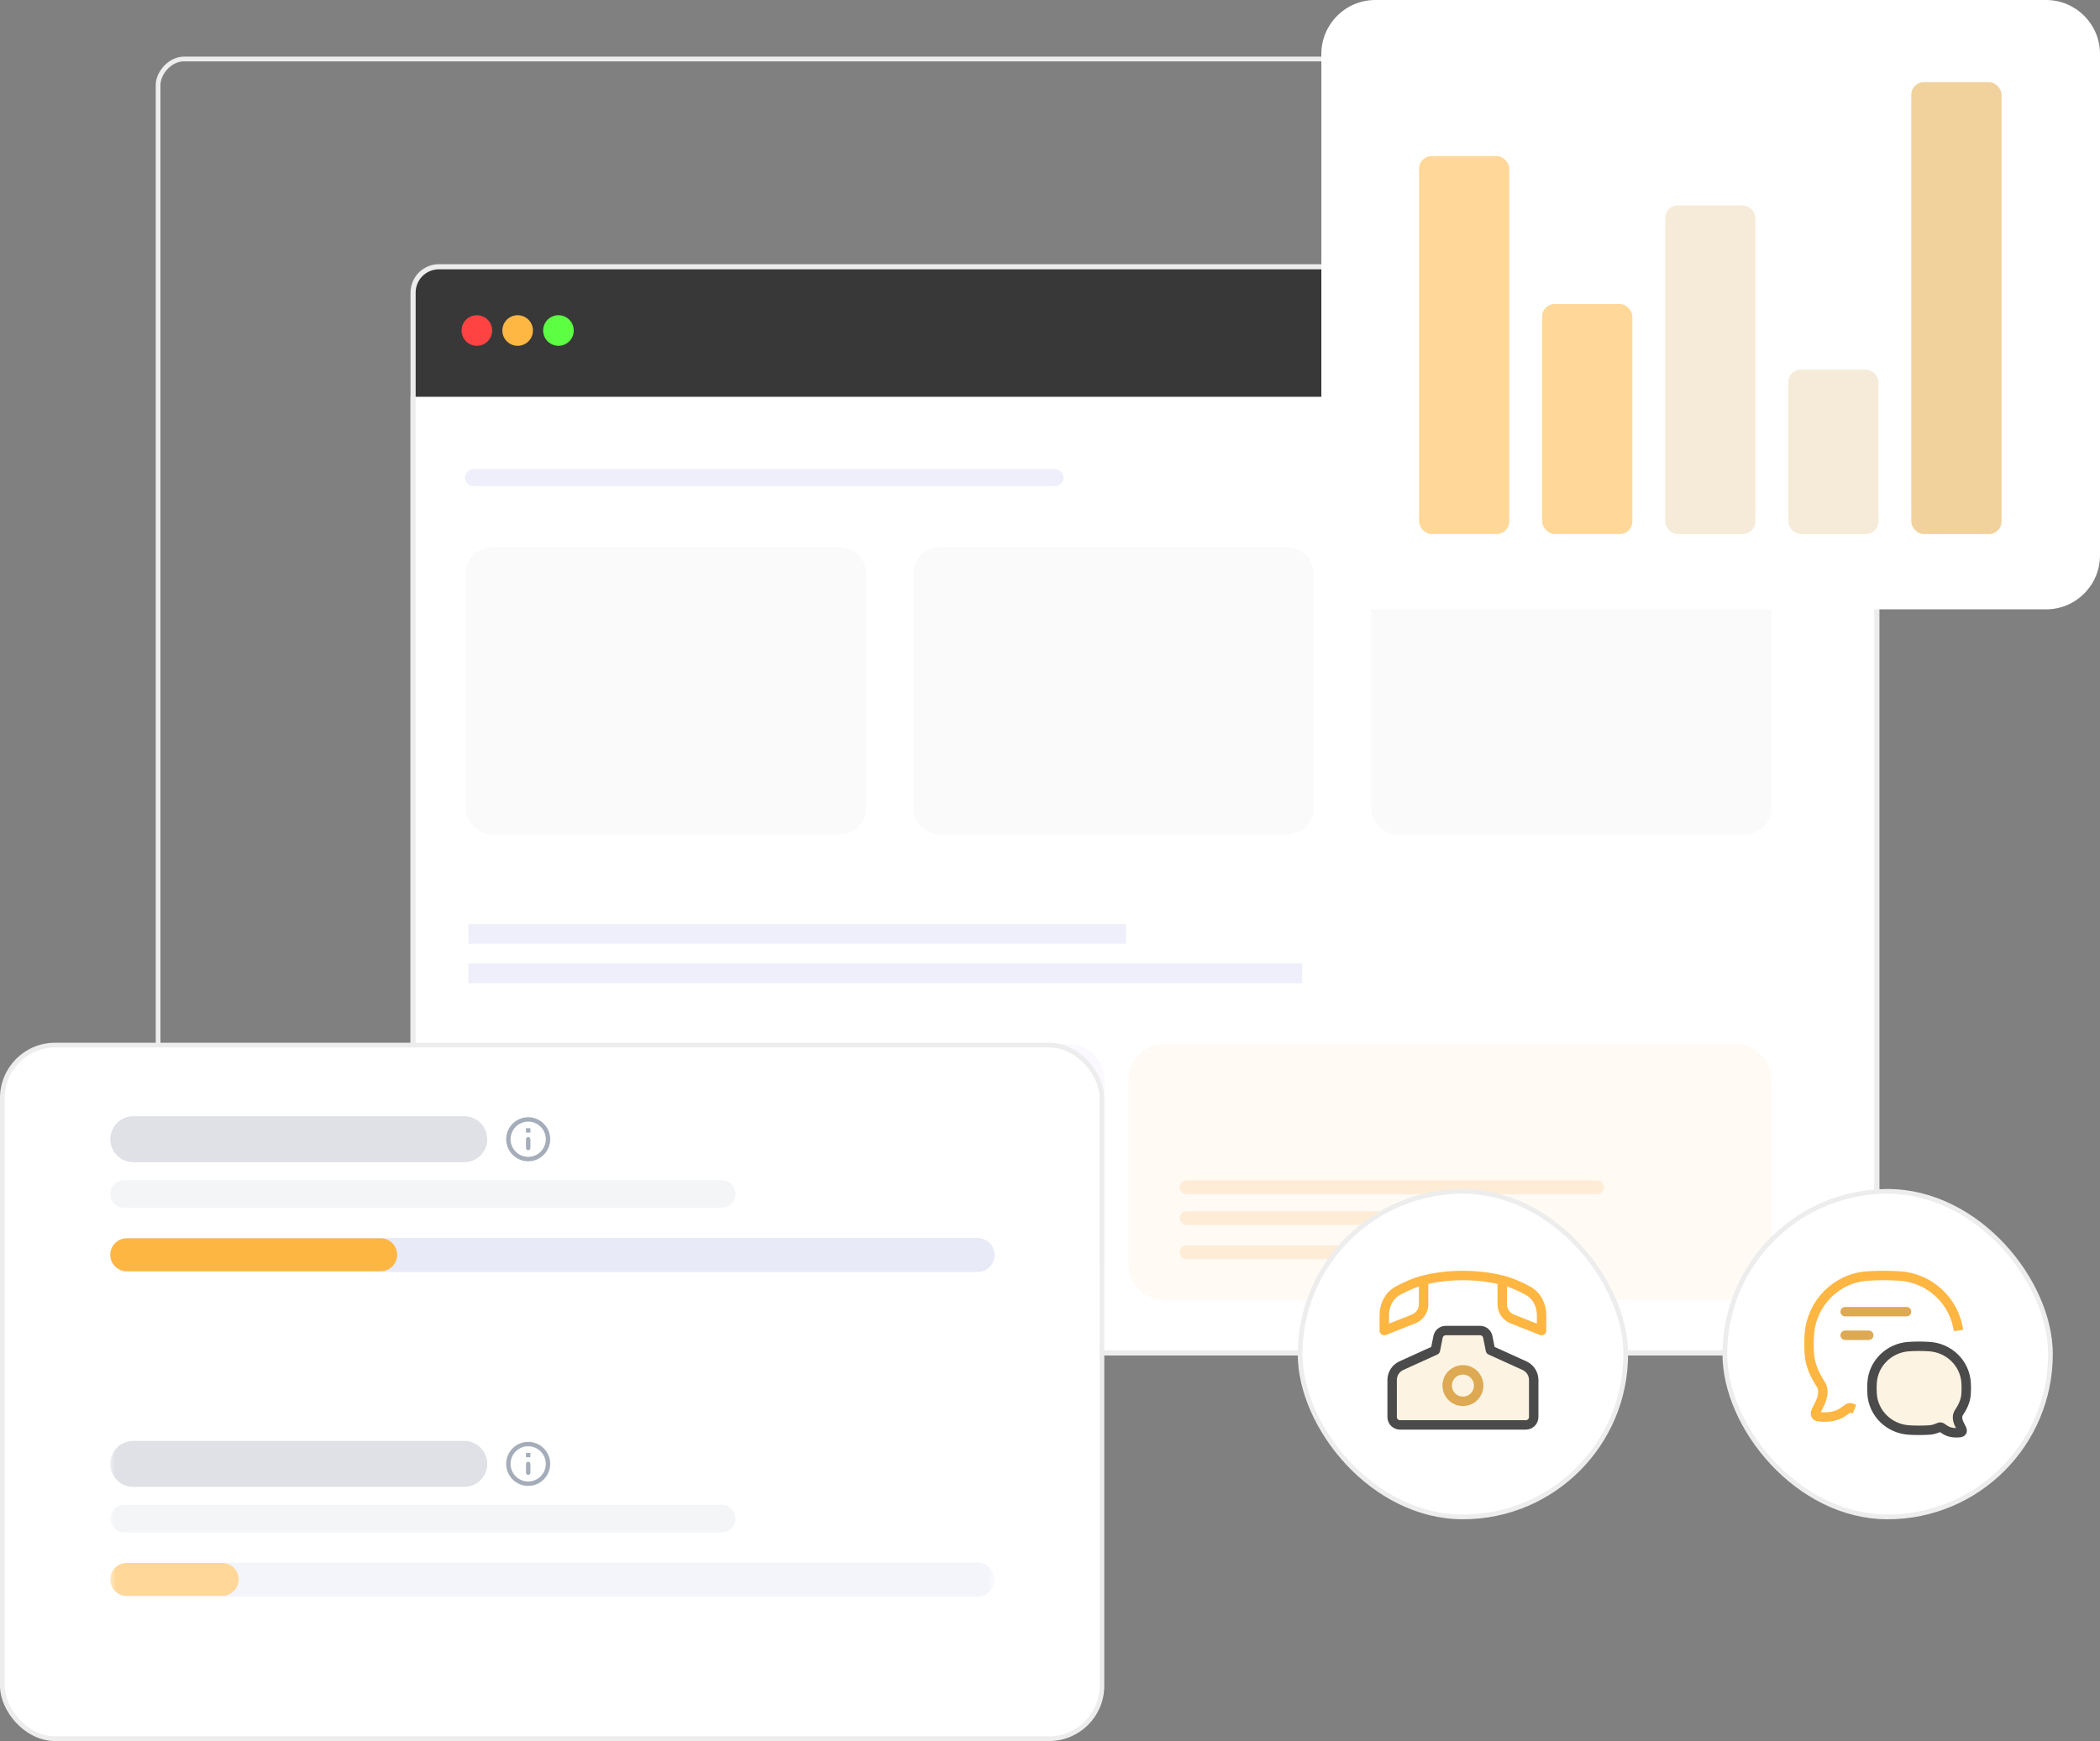 <svg xmlns="http://www.w3.org/2000/svg" width="445" height="369" viewBox="0 0 445 369" fill="none"><rect x="0" y="0" width="445" height="369" fill="#808080" stroke="none"/><rect x="-0.5" y="0.5" width="279" height="240" rx="5.5" transform="matrix(-1 0 0 1 312 12)" stroke="#EDEDED"></rect><g clip-path="url(#clip0_3200_4028)"><rect x="87" y="56" width="311.226" height="231.258" rx="6" fill="white"></rect><rect x="87" y="56" width="372.823" height="28.097" fill="#383838"></rect><circle cx="101.049" cy="70.049" r="3.242" fill="#FF4242"></circle><circle cx="109.694" cy="70.049" r="3.242" fill="#FFB743"></circle><circle cx="118.339" cy="70.049" r="3.242" fill="#5DFF42"></circle><path d="M177.854 115.946H104.381C101.225 115.946 98.666 118.505 98.666 121.662V171.148C98.666 174.305 101.225 176.864 104.381 176.864H177.854C181.011 176.864 183.57 174.305 183.57 171.148V121.662C183.57 118.505 181.011 115.946 177.854 115.946Z" fill="#FAFAFA"></path><path d="M272.692 115.946H199.219C196.063 115.946 193.504 118.505 193.504 121.662V171.148C193.504 174.305 196.063 176.864 199.219 176.864H272.692C275.849 176.864 278.408 174.305 278.408 171.148V121.662C278.408 118.505 275.849 115.946 272.692 115.946Z" fill="#FAFAFA"></path><path d="M369.707 115.946H296.234C293.077 115.946 290.519 118.505 290.519 121.662V171.148C290.519 174.305 293.077 176.864 296.234 176.864H369.707C372.863 176.864 375.422 174.305 375.422 171.148V121.662C375.422 118.505 372.863 115.946 369.707 115.946Z" fill="#FAFAFA"></path><path opacity="0.4" d="M223.554 99.432H100.343C99.342 99.432 98.531 100.243 98.531 101.244C98.531 102.245 99.342 103.056 100.343 103.056H223.554C224.555 103.056 225.366 102.245 225.366 101.244C225.366 100.243 224.555 99.432 223.554 99.432Z" fill="#D5D7F2"></path><path opacity="0.4" d="M238.605 195.828H99.257V200.016H238.605V195.828Z" fill="#D5D7F2"></path><path opacity="0.4" d="M275.917 204.204H99.257V208.392H275.917V204.204Z" fill="#D5D7F2"></path><path d="M226.295 221.195H105.576C101.285 221.195 97.807 224.673 97.807 228.965V267.783C97.807 272.074 101.285 275.552 105.576 275.552H226.295C230.586 275.552 234.065 272.074 234.065 267.783V228.965C234.065 224.673 230.586 221.195 226.295 221.195Z" fill="#FCF8FF"></path><path d="M205.072 250.185H110.851C110.05 250.185 109.401 250.835 109.401 251.634C109.401 252.435 110.05 253.085 110.851 253.085H205.072C205.873 253.085 206.521 252.435 206.521 251.634C206.521 250.835 205.873 250.185 205.072 250.185Z" fill="#F1E0F7"></path><path d="M185.502 256.708H110.851C110.05 256.708 109.401 257.357 109.401 258.157C109.401 258.958 110.05 259.607 110.851 259.607H185.502C186.303 259.607 186.953 258.958 186.953 258.157C186.953 257.357 186.303 256.708 185.502 256.708Z" fill="#F1E0F7"></path><path d="M152.163 263.956H110.851C110.05 263.956 109.401 264.605 109.401 265.405C109.401 266.206 110.05 266.855 110.851 266.855H152.163C152.963 266.855 153.613 266.206 153.613 265.405C153.613 264.605 152.963 263.956 152.163 263.956Z" fill="#F1E0F7"></path><path d="M367.624 221.195H246.907C242.615 221.195 239.137 224.674 239.137 228.965V267.783C239.137 272.074 242.615 275.552 246.907 275.552H367.624C371.916 275.552 375.394 272.074 375.394 267.783V228.965C375.394 224.674 371.916 221.195 367.624 221.195Z" fill="#FFEFDD" fill-opacity="0.32"></path><path d="M338.43 250.185H251.457C250.657 250.185 250.007 250.835 250.007 251.635C250.007 252.435 250.657 253.085 251.457 253.085H338.43C339.231 253.085 339.88 252.435 339.88 251.635C339.88 250.835 339.231 250.185 338.43 250.185Z" fill="#FED099" fill-opacity="0.33"></path><path d="M322.485 256.708H251.457C250.657 256.708 250.007 257.358 250.007 258.157C250.007 258.958 250.657 259.607 251.457 259.607H322.485C323.286 259.607 323.934 258.958 323.934 258.157C323.934 257.358 323.286 256.708 322.485 256.708Z" fill="#FED099" fill-opacity="0.33"></path><path d="M298.567 263.956H251.457C250.657 263.956 250.007 264.606 250.007 265.405C250.007 266.206 250.657 266.855 251.457 266.855H298.567C299.368 266.855 300.017 266.206 300.017 265.405C300.017 264.606 299.368 263.956 298.567 263.956Z" fill="#FED099" fill-opacity="0.33"></path></g><rect x="87.54" y="56.54" width="310.145" height="230.177" rx="5.46" stroke="#EDEDED" stroke-width="1.081"></rect><rect x="0.5" y="221.5" width="233" height="147" rx="11.188" fill="white"></rect><rect x="0.5" y="221.5" width="233" height="147" rx="11.188" stroke="#EDEDED"></rect><path d="M98.379 236.585H28.247C25.558 236.585 23.377 238.765 23.377 241.455C23.377 244.145 25.558 246.325 28.247 246.325H98.379C101.068 246.325 103.249 244.145 103.249 241.455C103.249 238.765 101.068 236.585 98.379 236.585Z" fill="#DFE1E6"></path><path fill-rule="evenodd" clip-rule="evenodd" d="M111.926 236.789C109.35 236.789 107.26 238.88 107.26 241.455C107.26 244.03 109.35 246.121 111.926 246.121C114.501 246.121 116.591 244.03 116.591 241.455C116.591 238.88 114.501 236.789 111.926 236.789ZM112.392 239.121H111.459V240.054H112.392V239.121ZM112.392 243.321C112.392 243.576 112.182 243.787 111.926 243.787C111.669 243.787 111.459 243.576 111.459 243.321V241.455C111.459 241.198 111.669 240.987 111.926 240.987C112.182 240.987 112.392 241.198 112.392 241.455V243.321ZM108.193 241.455C108.193 243.512 109.868 245.188 111.926 245.188C113.983 245.188 115.658 243.512 115.658 241.455C115.658 239.398 113.983 237.722 111.926 237.722C109.868 237.722 108.193 239.398 108.193 241.455Z" fill="#A5ADBA"></path><path d="M152.925 250.132H26.299C24.686 250.132 23.377 251.44 23.377 253.054C23.377 254.668 24.686 255.976 26.299 255.976H152.925C154.539 255.976 155.847 254.668 155.847 253.054C155.847 251.44 154.539 250.132 152.925 250.132Z" fill="#F4F5F7"></path><path opacity="0.5" d="M207.146 262.374H26.988C24.994 262.374 23.377 263.99 23.377 265.985C23.377 267.979 24.994 269.596 26.988 269.596H207.146C209.14 269.596 210.757 267.979 210.757 265.985C210.757 263.99 209.14 262.374 207.146 262.374Z" fill="#D5D7F2"></path><path d="M80.675 262.455H26.862C24.937 262.455 23.377 264.016 23.377 265.94C23.377 267.865 24.937 269.425 26.862 269.425H80.675C82.6 269.425 84.16 267.865 84.16 265.94C84.16 264.016 82.6 262.455 80.675 262.455Z" fill="#FDB642"></path><mask id="mask0_3200_4028" style="mask-type:luminance" maskUnits="userSpaceOnUse" x="23" y="304" width="188" height="50"><path d="M210.524 304.661H23.377V353.447H210.524V304.661Z" fill="white"></path></mask><g mask="url(#mask0_3200_4028)"><path d="M98.379 305.39H28.247C25.558 305.39 23.377 307.57 23.377 310.26C23.377 312.95 25.558 315.13 28.247 315.13H98.379C101.068 315.13 103.249 312.95 103.249 310.26C103.249 307.57 101.068 305.39 98.379 305.39Z" fill="#DFE1E6"></path><path fill-rule="evenodd" clip-rule="evenodd" d="M111.926 305.594C109.35 305.594 107.26 307.685 107.26 310.26C107.26 312.836 109.35 314.926 111.926 314.926C114.501 314.926 116.591 312.836 116.591 310.26C116.591 307.685 114.501 305.594 111.926 305.594ZM112.392 307.928H111.459V308.861H112.392V307.928ZM112.392 312.126C112.392 312.384 112.182 312.592 111.926 312.592C111.669 312.592 111.459 312.384 111.459 312.126V310.26C111.459 310.003 111.669 309.795 111.926 309.795C112.182 309.795 112.392 310.003 112.392 310.26V312.126ZM108.193 310.26C108.193 312.317 109.868 313.993 111.926 313.993C113.983 313.993 115.658 312.317 115.658 310.26C115.658 308.203 113.983 306.528 111.926 306.528C109.868 306.528 108.193 308.203 108.193 310.26Z" fill="#A5ADBA"></path><path d="M152.925 318.937H26.299C24.686 318.937 23.377 320.245 23.377 321.859C23.377 323.473 24.686 324.781 26.299 324.781H152.925C154.539 324.781 155.847 323.473 155.847 321.859C155.847 320.245 154.539 318.937 152.925 318.937Z" fill="#F4F5F7"></path><path opacity="0.5" d="M207.144 331.179H26.989C24.994 331.179 23.377 332.796 23.377 334.791V334.791C23.377 336.786 24.994 338.403 26.989 338.403H207.144C209.139 338.403 210.757 336.786 210.757 334.791C210.757 332.796 209.139 331.179 207.144 331.179Z" fill="#EAEBF9"></path><path d="M47.083 331.261H26.863C24.938 331.261 23.377 332.821 23.377 334.747C23.377 336.672 24.938 338.233 26.863 338.233H47.083C49.009 338.233 50.569 336.672 50.569 334.747C50.569 332.821 49.009 331.261 47.083 331.261Z" fill="#FFD899"></path></g><path d="M433.57 0H291.43C285.117 0 280 5.126 280 11.448V117.7C280 124.023 285.117 129.149 291.43 129.149H433.57C439.883 129.149 445 124.023 445 117.7V11.448C445 5.126 439.883 0 433.57 0Z" fill="white"></path><rect x="352.859" y="43.533" width="19.124" height="69.653" rx="2.65" fill="#F6EBD8"></rect><rect x="326.781" y="64.429" width="19.124" height="48.757" rx="2.65" fill="#FFD899"></rect><rect x="378.937" y="78.359" width="19.124" height="34.826" rx="2.65" fill="#F6EBD8"></rect><rect x="405.014" y="17.413" width="19.124" height="95.772" rx="2.65" fill="#F1D29D"></rect><rect x="300.704" y="33.085" width="19.124" height="80.1" rx="2.65" fill="#FFD899"></rect><rect x="365.5" y="252.5" width="69" height="69" rx="34.5" fill="white"></rect><rect x="365.5" y="252.5" width="69" height="69" rx="34.5" stroke="#EDEDED"></rect><mask id="mask1_3200_4028" style="mask-type:luminance" maskUnits="userSpaceOnUse" x="365" y="252" width="71" height="71"><path d="M435 252H365V322.001H435V252Z" fill="white"></path></mask><g mask="url(#mask1_3200_4028)"></g><path d="M415 282C414.166 275.738 408.921 270.864 402.603 270.446C400.344 270.296 397.985 270.296 395.73 270.446C389.106 270.885 383.831 276.22 383.397 282.919C383.312 284.23 383.312 285.587 383.397 286.898C383.555 289.338 384.637 291.596 385.911 293.504C386.65 294.839 386.162 296.506 385.392 297.962C384.836 299.011 384.559 299.536 384.782 299.915C385.004 300.294 385.503 300.306 386.499 300.331C388.469 300.378 389.797 299.821 390.852 299.046C391.45 298.606 391.749 298.386 391.955 298.361C392.123 298.34 392.422 298.447 392.965 298.667" stroke="#FDB642" stroke-width="2" stroke-linejoin="round"></path><path d="M391 278H404" stroke="#DDA952" stroke-width="2" stroke-linecap="round" stroke-linejoin="round"></path><path d="M391 283H396" stroke="#DDA952" stroke-width="2" stroke-linecap="round" stroke-linejoin="round"></path><path d="M404.496 303.079C400.313 302.81 396.981 299.55 396.707 295.456C396.654 294.655 396.654 293.826 396.707 293.024C396.981 288.931 400.313 285.67 404.496 285.402C405.924 285.31 407.413 285.311 408.838 285.402C413.021 285.67 416.353 288.931 416.627 293.024C416.68 293.826 416.68 294.655 416.627 295.456C416.527 296.947 415.843 298.328 415.039 299.493C414.572 300.309 414.88 301.328 415.367 302.217C415.718 302.859 415.893 303.179 415.752 303.411C415.611 303.643 415.297 303.65 414.668 303.665C413.423 303.694 412.584 303.354 411.918 302.88C411.541 302.611 411.352 302.477 411.222 302.461C411.091 302.446 410.835 302.548 410.323 302.751C409.863 302.934 409.328 303.047 408.838 303.079C407.413 303.17 405.924 303.17 404.496 303.079Z" fill="#FDF3E2" stroke="#4B4B4B" stroke-width="2" stroke-linejoin="round"></path><rect x="275.5" y="252.5" width="69" height="69" rx="34.5" fill="white"></rect><rect x="275.5" y="252.5" width="69" height="69" rx="34.5" stroke="#EDEDED"></rect><mask id="mask2_3200_4028" style="mask-type:luminance" maskUnits="userSpaceOnUse" x="275" y="252" width="71" height="71"><path d="M345 252H275V322.001H345V252Z" fill="white"></path></mask><g mask="url(#mask2_3200_4028)"></g><path d="M295 300.333V292.48C295 291.172 295.764 289.986 296.954 289.445L304.167 286.167L304.732 283.34C304.888 282.561 305.572 282 306.366 282H313.634C314.428 282 315.112 282.561 315.268 283.34L315.833 286.167L323.046 289.445C324.236 289.986 325 291.172 325 292.48V300.333C325 301.254 324.254 302 323.333 302H296.667C295.746 302 295 301.254 295 300.333Z" fill="#FDF3E2" stroke="#4B4B4B" stroke-width="2" stroke-linejoin="round"></path><path d="M313.334 293.667C313.334 295.508 311.841 297 310 297C308.159 297 306.667 295.508 306.667 293.667C306.667 291.826 308.159 290.333 310 290.333C311.841 290.333 313.334 291.826 313.334 293.667Z" stroke="#DDA952" stroke-width="2" stroke-linejoin="round"></path><path d="M301.666 271.326C299.67 271.834 297.734 272.732 296.231 273.549C294.352 274.571 293.333 276.6 293.333 278.74V282L299.557 279.542C300.83 279.039 301.666 277.81 301.666 276.442V271.326ZM301.666 271.326C306.868 270.003 313.131 270.003 318.333 271.326M318.333 271.326C320.329 271.834 322.265 272.732 323.768 273.549C325.647 274.571 326.666 276.6 326.666 278.74V282L320.442 279.542C319.169 279.039 318.333 277.81 318.333 276.442V271.326Z" stroke="#FDB642" stroke-width="2" stroke-linejoin="round"></path><defs><clipPath id="clip0_3200_4028"><rect x="87" y="56" width="311.226" height="231.258" rx="6" fill="white"></rect></clipPath></defs></svg>
